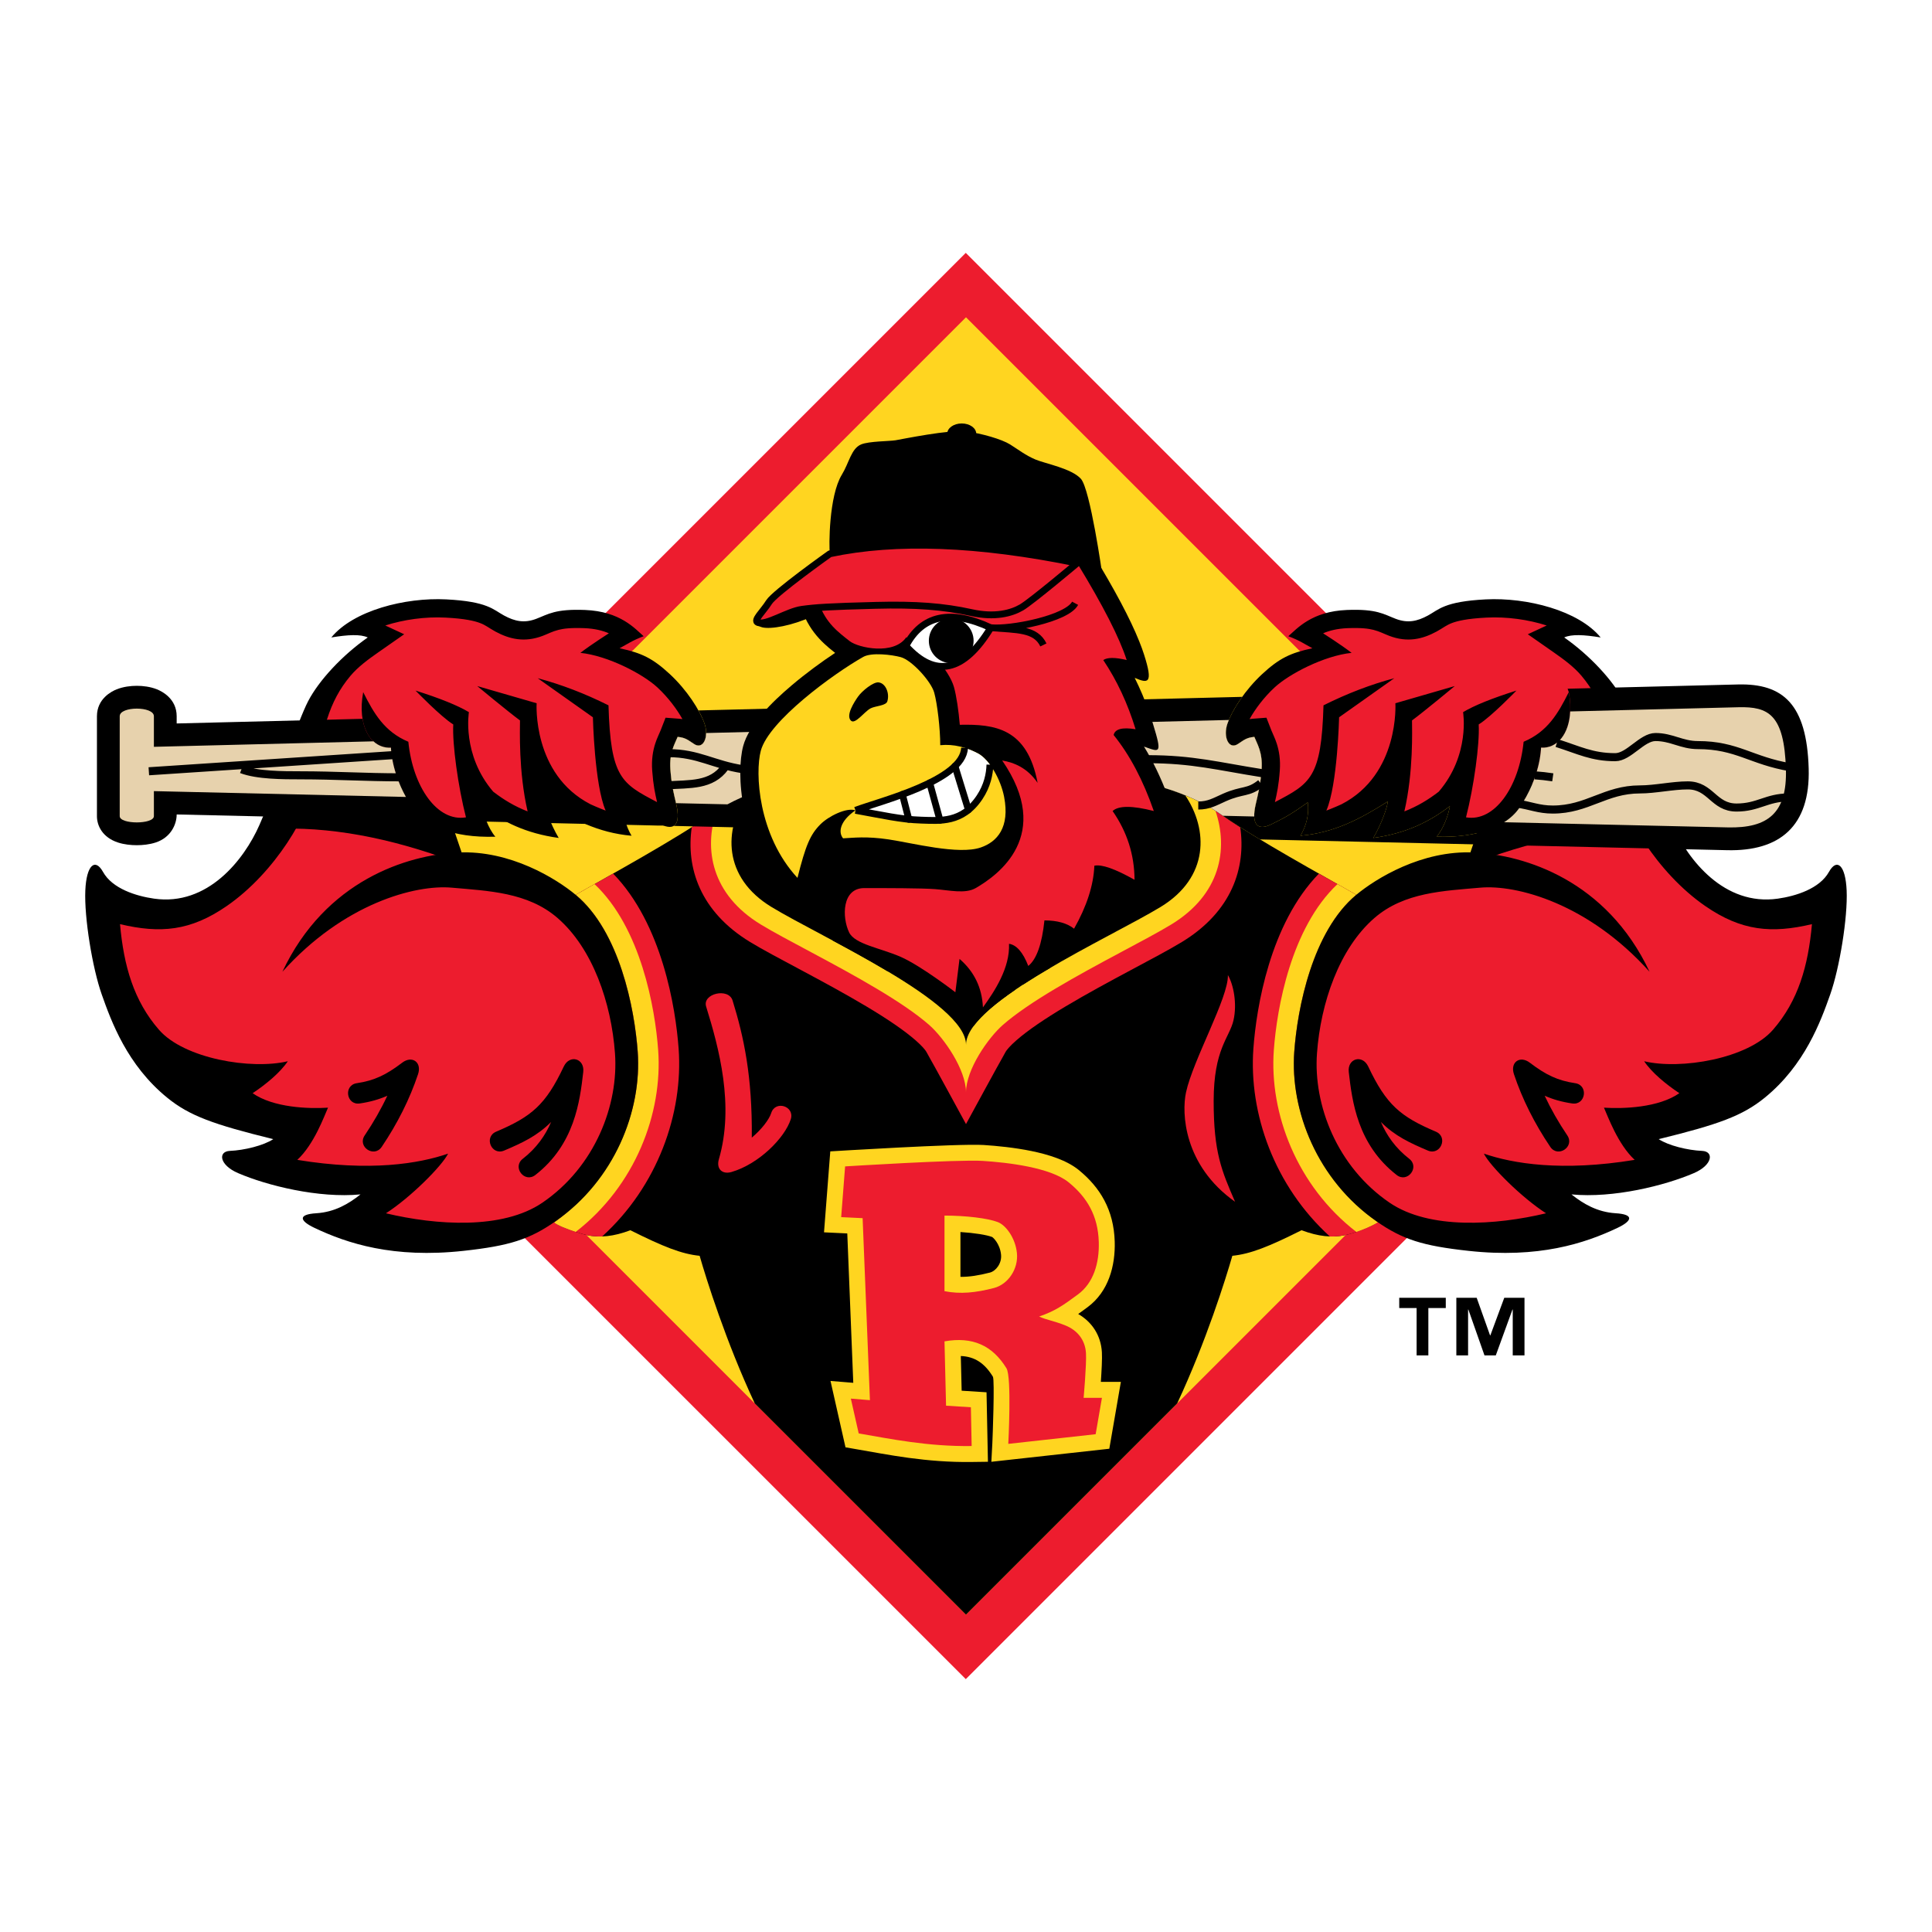 <?xml version="1.0" encoding="utf-8"?>
<!-- Generator: Adobe Illustrator 13.0.0, SVG Export Plug-In . SVG Version: 6.00 Build 14948)  -->
<!DOCTYPE svg PUBLIC "-//W3C//DTD SVG 1.0//EN" "http://www.w3.org/TR/2001/REC-SVG-20010904/DTD/svg10.dtd">
<svg version="1.0" id="Layer_1" xmlns="http://www.w3.org/2000/svg" xmlns:xlink="http://www.w3.org/1999/xlink" x="0px" y="0px"
	 width="192.756px" height="192.756px" viewBox="0 0 192.756 192.756" enable-background="new 0 0 192.756 192.756"
	 xml:space="preserve">
<g>
	<polygon fill-rule="evenodd" clip-rule="evenodd" fill="#FFFFFF" points="0,0 192.756,0 192.756,192.756 0,192.756 0,0 	"/>
	<polygon fill-rule="evenodd" clip-rule="evenodd" fill="#ED1C2E" points="25.206,96.378 96.356,25.229 167.506,96.378 
		96.357,167.527 25.206,96.378 	"/>
	<polygon fill-rule="evenodd" clip-rule="evenodd" fill="#FFD520" points="96.378,31.655 161.098,96.374 96.378,161.094 
		31.658,96.374 96.378,31.655 	"/>
	<path fill-rule="evenodd" clip-rule="evenodd" d="M75.644,62.313c-0.169-0.521,1.286-1.46,3.25-2.099
		c1.965-0.638,3.695-0.733,3.864-0.213c0.169,0.521-1.287,1.46-3.251,2.098C77.543,62.737,75.813,62.833,75.644,62.313
		L75.644,62.313z"/>
	<path fill-rule="evenodd" clip-rule="evenodd" d="M38.619,71.655L57.8,71.176c-0.871,1.189,5.598,3.991,6.524,5.949
		c2.252,4.76,4.989,5.378,0.639,5.225l-16.921-0.39L38.619,71.655L38.619,71.655z"/>
	<path fill-rule="evenodd" clip-rule="evenodd" fill="#ED1C2E" d="M31.483,92.917c5.209-4.081,10.549-5.313,13.658-5.035
		c1.846,0.167,3.767,0.282,5.604,0.681c1.879,0.409,3.723,1.118,5.322,2.502c3.709,3.208,5.6,8.856,5.972,13.973
		c0.39,5.361-2.06,11.781-7.54,15.516c-4.236,2.889-11.132,2.355-16.15,1.158c-0.73-0.176-0.842-0.832-0.21-1.236
		c1.636-1.053,3.561-2.809,4.792-4.164c-3.057,0.709-7.45,1.053-13.377,0.078c-0.693-0.113-0.868-0.695-0.353-1.174
		c0.759-0.701,1.388-1.713,1.883-2.689c0.236-0.467,0.436-0.912,0.6-1.297c-2.044,0.014-4.964-0.273-6.869-1.605
		c-0.458-0.32-0.452-0.818,0.015-1.127c0.75-0.494,1.518-1.082,2.162-1.686c-3.892,0.258-9.309-0.945-11.642-3.625
		c-2.648-3.043-3.671-6.681-4.051-10.924c-0.047-0.527,0.321-0.846,0.835-0.725c3.86,0.911,6.668,0.67,10.118-1.715
		c2.829-1.957,5.179-4.841,6.688-7.489c0.075-0.129,0.455-0.347,0.605-0.344c0.991,0.018,1.995,0.078,3.009,0.176l-1.199-3.665
		c-0.412-0.021-0.701-0.374-0.642-0.781c0.736-5.005,1.45-8.029,3.741-10.744c0.822-0.973,1.903-1.758,2.892-2.448l1.618-1.13
		l-0.81-0.376c-0.704-0.327-0.661-1.029,0.079-1.268c1.913-0.616,4.143-0.927,6.243-0.82c2.002,0.103,3.041,0.348,3.674,0.591
		c0.32,0.123,0.562,0.256,0.779,0.388c0.283,0.17,0.535,0.338,0.82,0.494c1.273,0.688,2.567,1.001,4.166,0.39
		c0.559-0.213,0.994-0.452,1.639-0.618c0.554-0.142,1.354-0.246,2.779-0.189c1.128,0.044,2,0.271,2.686,0.567
		c0.616,0.267,0.663,0.842,0.096,1.202c0,0-0.724,0.46-1.518,1.001c2.531,0.666,5.194,2.153,6.456,3.323
		c1.138,1.055,2.054,2.297,2.629,3.328c0.341,0.611-0.002,1.109-0.695,1.007c-0.094-0.014-0.191-0.024-0.293-0.032l-0.839-0.063
		l-0.306,0.784c-0.134,0.344-0.354,0.749-0.527,1.291c-0.205,0.641-0.345,1.431-0.271,2.436c0.103,1.415,0.274,2.189,0.47,3.04
		c0.164,0.706-0.337,1.094-0.98,0.758c-3.729-1.951-4.952-2.776-5.2-9.829c-0.719-0.352-1.439-0.676-2.16-0.975l1.666,1.18
		c0.087,0.062,0.285,0.433,0.288,0.54c0.001,0.069,0.167,6.649,1.215,9.053c0.3,0.691-0.16,1.175-0.865,0.912
		c-0.332-0.125-0.673-0.264-1.024-0.415c-0.174-0.074-0.362-0.159-0.536-0.238c-3.136-1.609-4.586-4.329-5.235-6.588
		c-0.439-1.528-0.527-2.876-0.538-3.598l-2.226-0.643c0.648,0.521,1.269,1.011,1.657,1.297c0.087,0.065,0.278,0.441,0.278,0.55
		c0,0.46-0.039,1.721,0.036,3.36c0.074,1.619,0.26,3.612,0.711,5.562c0.151,0.655-0.286,1.032-0.912,0.789
		c-1.38-0.537-2.542-1.246-3.602-2.064l-0.101-0.096c-1.682-1.961-2.327-4.078-2.552-5.696c-0.113-0.812-0.121-1.501-0.1-1.987
		c0.005-0.12,0.012-0.227,0.019-0.322c-0.507-0.272-1.137-0.558-1.892-0.857c0.528,0.475,1.045,0.903,1.414,1.129
		c0.13,0.079,0.334,0.467,0.325,0.619c-0.103,1.85,0.474,6.062,1.246,9.061c0.101,0.391-0.146,0.773-0.544,0.842
		c-3.447,0.595-5.949-3.411-6.499-7.75c-0.204-0.097-0.398-0.202-0.583-0.31c0.1,0.119,0.161,0.271,0.163,0.437
		c0,0,0.003,0.349,0.102,0.93c0.104,0.613,0.311,1.471,0.721,2.452c0.229,0.549-0.069,0.974-0.663,0.944l-3.965,3.708
		c2.532,0.449,5.125,1.129,7.766,2.022c0.825,0.279,0.752,1.177-0.107,1.319C39.769,86.595,35.067,88.482,31.483,92.917
		L31.483,92.917z"/>
	<path fill-rule="evenodd" clip-rule="evenodd" fill="#ED1C2E" d="M161.272,92.917c-5.209-4.081-10.548-5.313-13.657-5.035
		c-1.846,0.167-3.768,0.282-5.604,0.681c-1.879,0.409-3.724,1.118-5.322,2.502c-3.709,3.208-5.6,8.856-5.973,13.973
		c-0.389,5.361,2.062,11.781,7.541,15.516c4.236,2.889,11.131,2.355,16.15,1.158c0.73-0.176,0.842-0.832,0.211-1.236
		c-1.637-1.053-3.562-2.809-4.793-4.164c3.057,0.709,7.449,1.053,13.378,0.078c0.693-0.113,0.868-0.695,0.353-1.174
		c-0.759-0.701-1.387-1.713-1.882-2.689c-0.236-0.467-0.437-0.912-0.602-1.297c2.045,0.014,4.965-0.273,6.869-1.605
		c0.458-0.32,0.452-0.818-0.015-1.127c-0.748-0.494-1.517-1.082-2.162-1.686c3.892,0.258,9.309-0.945,11.643-3.625
		c2.648-3.043,3.671-6.681,4.051-10.924c0.048-0.527-0.32-0.846-0.836-0.725c-3.859,0.911-6.668,0.67-10.117-1.715
		c-2.829-1.957-5.178-4.841-6.688-7.489c-0.075-0.129-0.456-0.347-0.606-0.344c-0.99,0.018-1.993,0.078-3.008,0.176l1.198-3.665
		c0.412-0.021,0.701-0.374,0.642-0.781c-0.736-5.005-1.45-8.029-3.741-10.744c-0.821-0.973-1.902-1.758-2.891-2.448l-1.619-1.13
		l0.81-0.376c0.704-0.327,0.661-1.029-0.078-1.268c-1.912-0.616-4.144-0.927-6.243-0.82c-2.003,0.103-3.041,0.348-3.674,0.591
		c-0.319,0.123-0.562,0.256-0.779,0.388c-0.283,0.17-0.535,0.338-0.819,0.494c-1.273,0.688-2.567,1.001-4.166,0.39
		c-0.56-0.213-0.994-0.452-1.64-0.618c-0.554-0.142-1.354-0.246-2.778-0.189c-1.129,0.044-2.001,0.271-2.687,0.567
		c-0.616,0.267-0.662,0.842-0.096,1.202c0,0,0.725,0.46,1.518,1.001c-2.531,0.666-5.195,2.153-6.457,3.323
		c-1.139,1.055-2.054,2.297-2.629,3.328c-0.34,0.611,0.003,1.109,0.696,1.007c0.093-0.014,0.19-0.024,0.291-0.032l0.84-0.063
		l0.306,0.784c0.134,0.344,0.354,0.749,0.527,1.291c0.204,0.641,0.345,1.431,0.271,2.436c-0.104,1.415-0.274,2.189-0.471,3.04
		c-0.164,0.706,0.338,1.094,0.98,0.758c3.729-1.951,4.951-2.776,5.199-9.829c0.72-0.352,1.439-0.676,2.16-0.975l-1.666,1.18
		c-0.087,0.062-0.285,0.433-0.287,0.54c-0.002,0.069-0.168,6.649-1.214,9.053c-0.302,0.691,0.158,1.175,0.863,0.912
		c0.332-0.125,0.674-0.264,1.024-0.415c0.175-0.074,0.362-0.159,0.536-0.238c3.136-1.609,4.587-4.329,5.235-6.588
		c0.439-1.528,0.527-2.876,0.537-3.598l2.226-0.643c-0.647,0.521-1.268,1.011-1.656,1.297c-0.088,0.065-0.278,0.441-0.278,0.55
		c0,0.46,0.039,1.721-0.035,3.36c-0.074,1.619-0.261,3.612-0.711,5.562c-0.152,0.655,0.285,1.032,0.911,0.789
		c1.38-0.537,2.543-1.246,3.602-2.064l0.102-0.096c1.682-1.961,2.327-4.078,2.552-5.696c0.113-0.812,0.121-1.501,0.102-1.987
		c-0.006-0.12-0.013-0.227-0.019-0.322c0.506-0.272,1.135-0.558,1.891-0.857c-0.527,0.475-1.044,0.903-1.414,1.129
		c-0.13,0.079-0.333,0.467-0.325,0.619c0.104,1.85-0.474,6.062-1.246,9.061c-0.101,0.391,0.146,0.773,0.545,0.842
		c3.446,0.595,5.949-3.411,6.498-7.75c0.204-0.097,0.398-0.202,0.583-0.31c-0.099,0.119-0.16,0.271-0.162,0.437
		c0,0-0.003,0.349-0.101,0.93c-0.104,0.613-0.312,1.471-0.722,2.452c-0.229,0.549,0.068,0.974,0.662,0.944l3.966,3.708
		c-2.532,0.449-5.125,1.129-7.766,2.022c-0.824,0.279-0.752,1.177,0.106,1.319C152.988,86.595,157.688,88.482,161.272,92.917
		L161.272,92.917z"/>
	<path fill-rule="evenodd" clip-rule="evenodd" d="M75.304,140.021c-2.898-6.205-4.846-12.447-5.501-14.729
		c-1.819-0.184-3.637-0.914-6.909-2.551c-1.672,0.627-3.044,0.775-4.394,0.477c-0.957-0.242-2.776-0.867-3.219-1.258
		c0.313-0.201,1.11-0.854,1.11-0.854c5.172-4.217,7.641-10.598,7.234-16.184c-0.317-4.357-1.818-12.008-6.187-15.645
		c3.455-1.993,9.823-5.456,13.46-7.996c6.807-4.754,17.455-4.368,25.479-4.368c8.025,0,18.671-0.386,25.479,4.368
		c3.637,2.541,10.006,6.003,13.46,7.996c-4.368,3.637-5.871,11.288-6.187,15.645c-0.406,5.586,2.062,11.967,7.233,16.184l1.118,0.84
		c-1.137,0.682-2.7,1.166-3.228,1.271c-1.35,0.299-2.722,0.15-4.394-0.477c-3.271,1.637-5.09,2.367-6.907,2.551
		c-0.656,2.281-2.604,8.523-5.502,14.727l-21.074,21.074L75.304,140.021L75.304,140.021z"/>
	<path fill-rule="evenodd" clip-rule="evenodd" fill="#ED1C2E" d="M67.707,104.627c0.468,6.436-2.082,13.701-7.631,18.736
		c-0.538,0.018-1.059-0.031-1.575-0.145c-0.957-0.242-2.776-0.867-3.219-1.258c0.313-0.201,1.11-0.854,1.11-0.854
		c5.172-4.217,7.641-10.598,7.234-16.184c-0.317-4.357-1.818-12.008-6.187-15.645c1.033-0.596,2.329-1.323,3.732-2.118
		C66.062,92.184,67.41,100.541,67.707,104.627L67.707,104.627z"/>
	<path fill-rule="evenodd" clip-rule="evenodd" fill="#FFD520" d="M59.319,88.208c4.632,4.371,6.042,12.367,6.347,16.568
		c0.458,6.305-2.292,13.539-8.226,18.131c-0.884-0.291-1.852-0.676-2.159-0.945c0.313-0.201,1.11-0.854,1.11-0.854
		c5.172-4.217,7.641-10.598,7.234-16.184c-0.317-4.357-1.818-12.008-6.187-15.645C57.998,88.957,58.633,88.597,59.319,88.208
		L59.319,88.208z"/>
	<path fill-rule="evenodd" clip-rule="evenodd" fill="#ED1C2E" d="M125.05,104.627c-0.467,6.436,2.082,13.701,7.631,18.736
		c0.538,0.018,1.058-0.031,1.574-0.145c0.527-0.105,2.091-0.59,3.228-1.271l-1.118-0.84c-5.171-4.217-7.64-10.598-7.233-16.184
		c0.315-4.357,1.818-12.008,6.187-15.645c-1.033-0.596-2.328-1.323-3.732-2.118C126.693,92.184,125.347,100.541,125.05,104.627
		L125.05,104.627z"/>
	<path fill-rule="evenodd" clip-rule="evenodd" fill="#FFD520" d="M133.438,88.208c-4.634,4.371-6.042,12.367-6.348,16.568
		c-0.458,6.309,2.294,13.545,8.234,18.135c0.667-0.227,1.487-0.561,2.158-0.963l-1.118-0.84c-5.171-4.217-7.64-10.598-7.233-16.184
		c0.315-4.357,1.818-12.008,6.187-15.645C134.759,88.957,134.124,88.597,133.438,88.208L133.438,88.208z"/>
	<path fill-rule="evenodd" clip-rule="evenodd" fill="#ED1C2E" d="M99.996,105.549c-0.079,0.094-3.618,6.602-3.618,6.602
		s-3.539-6.508-3.618-6.602c0,0-0.387-0.707-0.387-0.689c-0.108-0.156-0.393-0.516-1.025-1.068c-1.149-1.006-2.856-2.158-4.91-3.383
		c-4.242-2.533-9.108-4.909-11.601-6.425c-5.002-3.042-6.407-7.426-5.82-11.452c0.68-0.433,1.313-0.852,1.881-1.249
		c0.783-0.547,1.617-1.024,2.49-1.443c-1.783,3.447-1.936,9.457,4.531,12.148c2.683,1.117,10.162,5.932,14.389,8.456
		c2.146,1.281,3.744,4.732,4.069,5.07c0.325-0.338,6.036-6.312,8.183-7.592c4.226-2.523,10.405-5.604,12.889-7.116
		c3.403-2.07,3.97-7.423,2.47-10.69c0.674,0.35,1.321,0.737,1.938,1.167c0.567,0.396,1.201,0.816,1.881,1.248
		c0.587,4.026-0.818,8.41-5.82,11.452c-2.493,1.517-7.357,3.892-11.601,6.425c-2.055,1.225-3.761,2.377-4.91,3.383
		c-0.633,0.553-0.917,0.912-1.025,1.068C100.382,104.842,99.996,105.549,99.996,105.549L99.996,105.549z"/>
	<path fill-rule="evenodd" clip-rule="evenodd" fill="#FFD520" d="M96.378,108.992c0-2.297-2.229-5.469-3.682-6.74
		c-1.291-1.129-3.125-2.357-5.209-3.6c-4.237-2.53-9.097-4.902-11.585-6.417c-4.922-2.993-5.709-7.528-4.407-11.348
		c0.946-0.602,1.958-1.112,3.021-1.546c-2.309,3.419-2.407,8.192,2.45,11.146c4.972,3.025,19.414,9.478,19.414,13.753
		c0-4.275,14.441-10.728,19.413-13.753c4.856-2.954,4.759-7.727,2.45-11.146c1.062,0.434,2.074,0.945,3.021,1.546
		c1.303,3.82,0.515,8.354-4.407,11.348c-2.49,1.516-7.349,3.888-11.586,6.417c-2.085,1.242-3.919,2.471-5.209,3.6
		C98.606,103.523,96.378,106.695,96.378,108.992L96.378,108.992z"/>
	<path fill-rule="evenodd" clip-rule="evenodd" d="M146.229,86.434l1.386-4.07l4.132-4.07l10.539-0.519l2.313,4.899
		C158.882,82.552,152.698,83.874,146.229,86.434L146.229,86.434z"/>
	<path fill-rule="evenodd" clip-rule="evenodd" d="M46.528,86.434l-1.385-4.07l-4.132-4.07l-10.54-0.519l-2.314,4.899
		C33.874,82.552,40.058,83.874,46.528,86.434L46.528,86.434z"/>
	<path fill-rule="evenodd" clip-rule="evenodd" d="M51.879,71.877c-1.139-0.836-4.265-3.428-4.265-3.428l5.926,1.714
		c0,0-0.449,7.09,5.38,10.082c0.17,0.077,0.34,0.152,0.509,0.225c0.341,0.147,0.672,0.282,0.995,0.402
		c-1.115-2.558-1.271-9.309-1.271-9.309l-5.508-3.899c2.363,0.631,4.718,1.534,7.064,2.707c0.209,7.222,1.296,7.797,4.847,9.656
		c-0.202-0.878-0.379-1.68-0.486-3.143c-0.081-1.1,0.073-1.978,0.302-2.694c0.178-0.559,0.404-0.977,0.542-1.331l0.489-1.254
		l1.342,0.102c0.118,0.008,0.231,0.022,0.341,0.038c-0.543-0.974-1.416-2.158-2.497-3.16c-1.439-1.335-4.92-3.16-7.684-3.45
		c1.061-0.817,2.842-1.95,2.842-1.95c-0.606-0.262-1.395-0.471-2.442-0.513c-1.383-0.054-2.112,0.048-2.583,0.17
		c-0.617,0.157-1.031,0.389-1.565,0.593c-1.839,0.704-3.346,0.324-4.734-0.426c-0.295-0.16-0.555-0.333-0.848-0.511
		c-0.187-0.113-0.395-0.229-0.671-0.334c-0.541-0.208-1.5-0.446-3.464-0.546c-2.016-0.103-4.164,0.196-6,0.788l1.884,0.875
		l-2.59,1.809c-0.991,0.693-2.003,1.433-2.76,2.329c-2.185,2.589-2.87,5.479-3.618,10.611c-0.451,3.095-3.88,9.008-8.719,12.355
		c-3.637,2.517-6.651,2.766-10.663,1.818c0.374,4.172,1.371,7.648,3.887,10.539c2.516,2.889,9.217,4.01,12.854,3.139
		c-0.748,1.121-2.192,2.316-3.512,3.188c2.067,1.445,5.58,1.57,7.523,1.445c-0.374,0.82-1.37,3.637-3.064,5.207
		c7.274,1.193,12.157,0.373,15.046-0.623c-0.622,1.246-3.761,4.383-6.202,5.953c5.007,1.195,11.634,1.65,15.607-1.057
		c5.26-3.586,7.618-9.762,7.244-14.904c-0.365-5.027-2.222-10.465-5.738-13.507c-2.971-2.57-6.903-2.693-10.541-3.019
		c-3.637-0.327-10.787,1.571-16.903,8.39c4.297-9.131,12.463-11.657,17.522-11.9c5.208-0.25,9.805,2.613,11.744,4.228
		c4.368,3.637,5.866,11.288,6.183,15.645c0.43,5.918-2.308,12.814-8.188,16.914c-2.614,1.822-4.6,2.457-9.204,2.959
		c-6.98,0.762-11.57-0.73-14.872-2.301c-1.465-0.697-1.67-1.338,0.207-1.453c1.831-0.117,3.225-0.941,4.4-1.879
		c-4.184,0.4-9.328-0.881-12.217-2.125c-1.871-0.805-2.028-2.166-0.807-2.217c1.407-0.059,3.343-0.525,4.32-1.172
		c-5.962-1.465-8.35-2.32-10.576-4.131c-4.009-3.26-5.59-7.631-6.533-10.293c-0.937-2.648-1.76-7.693-1.642-10.389
		c0.11-2.527,0.974-3.269,1.766-1.848c0.931,1.671,3.292,2.409,5.097,2.667c5.338,0.764,8.975-3.873,10.5-7.333
		c1.7-3.858,3.794-10.311,4.871-12.376c1.077-2.066,3.402-4.574,5.945-6.35c-0.725-0.337-1.958-0.277-3.637,0
		c2.208-2.684,7.345-4.009,11.477-3.798c4.131,0.211,4.678,1.025,5.755,1.608c1.077,0.583,2.019,0.788,3.22,0.329
		c1.2-0.458,1.877-1,4.868-0.881c3.52,0.138,4.989,1.877,5.842,2.619c-1.147,0.43-1.618,0.783-2.4,1.2
		c2.19,0.464,3.312,1.005,5.007,2.576s2.991,3.579,3.467,4.945c0.453,1.299-0.111,2.591-0.989,2.067
		c-0.542-0.325-0.836-0.678-1.695-0.743c-0.254,0.653-0.848,1.538-0.724,3.233c0.124,1.695,0.353,2.434,0.601,3.547
		c0.417,1.876-0.124,2.647-1.572,1.942c-1.448-0.706-2.082-1.089-3.636-2.189c-0.146,1.217,0.147,2.331,0.735,3.329
		c-3.347-0.295-5.923-1.648-8.716-3.417c0.035,0.542,0.62,2.242,1.448,3.636c-3.291-0.453-5.638-1.629-7.645-3.178
		c0.129,0.789,0.6,2.197,1.323,3.055c-4.306,0.132-7.045-1.128-8.234-2.852c-2.175-3.154-2.183-6.029-2.183-6.029
		c-2.038,0.107-3.389-2.192-2.768-5.543c1.068,2.125,2.112,3.945,4.505,4.951c0.446,4.511,2.905,8.031,5.749,7.54
		c-0.78-3.029-1.375-7.319-1.267-9.269c-1.215-0.744-3.766-3.379-3.766-3.379c2.44,0.77,4.215,1.488,5.327,2.153
		c0,0-0.729,4.254,2.424,7.933c1.018,0.786,2.124,1.46,3.433,1.969C51.722,76.966,51.879,72.806,51.879,71.877L51.879,71.877z"/>
	<path fill-rule="evenodd" clip-rule="evenodd" d="M36.387,113.279c0.878-1.303,1.63-2.619,2.256-3.957
		c-0.834,0.369-1.715,0.619-2.746,0.77c-1.35,0.199-1.646-1.826-0.296-2.023c1.739-0.256,2.933-0.832,4.517-2.039
		c0.997-0.76,1.988-0.051,1.591,1.139c-0.833,2.49-2.044,4.91-3.626,7.254C37.321,115.553,35.625,114.408,36.387,113.279
		L36.387,113.279z"/>
	<path fill-rule="evenodd" clip-rule="evenodd" d="M49.499,112.908c3.539-1.504,4.941-2.674,6.749-6.502
		c0.585-1.238,2.099-0.807,1.942,0.553c-0.336,2.916-0.859,7.221-4.778,10.27c-1.077,0.838-2.333-0.779-1.256-1.615
		c1.384-1.076,2.257-2.342,2.83-3.674c-1.408,1.406-2.889,2.088-4.687,2.852C49.043,115.326,48.243,113.443,49.499,112.908
		L49.499,112.908z"/>
	<path fill-rule="evenodd" clip-rule="evenodd" d="M140.877,71.877c1.14-0.836,4.266-3.428,4.266-3.428l-5.926,1.714
		c0,0,0.447,7.09-5.381,10.082c-0.171,0.077-0.34,0.152-0.509,0.225c-0.342,0.147-0.673,0.282-0.995,0.402
		c1.114-2.558,1.271-9.309,1.271-9.309l5.508-3.899c-2.363,0.631-4.719,1.534-7.065,2.707c-0.209,7.222-1.296,7.797-4.847,9.656
		c0.203-0.878,0.38-1.68,0.486-3.143c0.081-1.1-0.072-1.978-0.302-2.694c-0.179-0.559-0.403-0.977-0.542-1.331l-0.488-1.254
		l-1.343,0.102c-0.117,0.008-0.231,0.022-0.34,0.038c0.542-0.974,1.415-2.158,2.497-3.16c1.439-1.335,4.92-3.16,7.683-3.45
		c-1.061-0.817-2.842-1.95-2.842-1.95c0.605-0.262,1.395-0.471,2.442-0.513c1.383-0.054,2.111,0.048,2.583,0.17
		c0.616,0.157,1.03,0.389,1.564,0.593c1.84,0.704,3.346,0.324,4.733-0.426c0.296-0.16,0.557-0.333,0.849-0.511
		c0.188-0.113,0.396-0.229,0.672-0.334c0.54-0.208,1.499-0.446,3.464-0.546c2.015-0.103,4.162,0.196,5.999,0.788l-1.884,0.875
		l2.59,1.809c0.991,0.693,2.003,1.433,2.761,2.329c2.184,2.589,2.87,5.479,3.617,10.611c0.45,3.095,3.881,9.008,8.719,12.355
		c3.637,2.517,6.651,2.766,10.662,1.818c-0.373,4.172-1.371,7.648-3.887,10.539c-2.516,2.889-9.217,4.01-12.854,3.139
		c0.747,1.121,2.192,2.316,3.512,3.188c-2.067,1.445-5.58,1.57-7.522,1.445c0.374,0.82,1.37,3.637,3.064,5.207
		c-7.275,1.193-12.157,0.373-15.047-0.623c0.623,1.246,3.762,4.383,6.203,5.953c-5.007,1.195-11.635,1.65-15.608-1.057
		c-5.259-3.586-7.618-9.762-7.244-14.904c0.366-5.027,2.222-10.465,5.738-13.507c2.971-2.57,6.903-2.693,10.54-3.019
		c3.637-0.327,10.788,1.571,16.904,8.39c-4.298-9.131-12.463-11.657-17.522-11.9c-5.208-0.25-9.805,2.613-11.745,4.228
		c-4.367,3.637-5.866,11.288-6.182,15.645c-0.431,5.918,2.308,12.814,8.188,16.914c2.613,1.822,4.6,2.457,9.204,2.959
		c6.979,0.762,11.57-0.73,14.872-2.301c1.464-0.697,1.67-1.338-0.207-1.453c-1.831-0.117-3.226-0.941-4.4-1.879
		c4.184,0.4,9.328-0.881,12.216-2.125c1.871-0.805,2.028-2.166,0.808-2.217c-1.407-0.059-3.344-0.525-4.32-1.172
		c5.962-1.465,8.35-2.32,10.576-4.131c4.009-3.26,5.59-7.631,6.532-10.293c0.937-2.648,1.76-7.693,1.642-10.389
		c-0.109-2.527-0.974-3.269-1.766-1.848c-0.931,1.671-3.293,2.409-5.097,2.667c-5.338,0.764-8.975-3.873-10.499-7.333
		c-1.7-3.858-3.794-10.311-4.871-12.376c-1.077-2.066-3.402-4.574-5.945-6.35c0.725-0.337,1.959-0.277,3.637,0
		c-2.207-2.684-7.345-4.009-11.476-3.798c-4.133,0.211-4.68,1.025-5.756,1.608c-1.077,0.583-2.02,0.788-3.221,0.329
		c-1.2-0.458-1.876-1-4.867-0.881c-3.52,0.138-4.988,1.877-5.843,2.619c1.147,0.43,1.619,0.783,2.401,1.2
		c-2.19,0.464-3.312,1.005-5.007,2.576c-1.695,1.571-2.991,3.579-3.469,4.945c-0.451,1.299,0.112,2.591,0.99,2.067
		c0.542-0.325,0.835-0.678,1.695-0.743c0.254,0.653,0.848,1.538,0.724,3.233c-0.124,1.695-0.354,2.434-0.601,3.547
		c-0.417,1.876,0.124,2.647,1.571,1.942s2.082-1.089,3.638-2.189c0.146,1.217-0.148,2.331-0.735,3.329
		c3.346-0.295,5.922-1.648,8.714-3.417c-0.034,0.542-0.618,2.242-1.447,3.636c3.291-0.453,5.639-1.629,7.646-3.178
		c-0.13,0.789-0.6,2.197-1.325,3.055c4.307,0.132,7.047-1.128,8.234-2.852c2.175-3.154,2.184-6.029,2.184-6.029
		c2.037,0.107,3.39-2.192,2.768-5.543c-1.067,2.125-2.111,3.945-4.506,4.951c-0.445,4.511-2.904,8.031-5.747,7.54
		c0.779-3.029,1.374-7.319,1.266-9.269c1.216-0.744,3.766-3.379,3.766-3.379c-2.439,0.77-4.215,1.488-5.325,2.153
		c0,0,0.729,4.254-2.425,7.933c-1.018,0.786-2.124,1.46-3.433,1.969C141.034,76.966,140.877,72.806,140.877,71.877L140.877,71.877z"
		/>
	<path fill-rule="evenodd" clip-rule="evenodd" d="M156.369,113.279c-0.879-1.303-1.63-2.619-2.257-3.957
		c0.834,0.369,1.716,0.619,2.745,0.77c1.35,0.199,1.646-1.826,0.297-2.023c-1.739-0.256-2.933-0.832-4.517-2.039
		c-0.996-0.76-1.988-0.051-1.591,1.139c0.832,2.49,2.044,4.91,3.626,7.254C155.435,115.553,157.132,114.408,156.369,113.279
		L156.369,113.279z"/>
	<path fill-rule="evenodd" clip-rule="evenodd" d="M143.259,112.908c-3.541-1.504-4.942-2.674-6.75-6.502
		c-0.585-1.238-2.099-0.807-1.941,0.553c0.336,2.916,0.858,7.221,4.777,10.27c1.076,0.838,2.333-0.779,1.256-1.615
		c-1.384-1.076-2.257-2.342-2.829-3.674c1.408,1.406,2.889,2.088,4.687,2.852C143.713,115.326,144.514,113.443,143.259,112.908
		L143.259,112.908z"/>
	<path fill-rule="evenodd" clip-rule="evenodd" d="M17.626,72.18l18.545-0.463c0.306,1.838,1.4,2.956,2.835,2.88
		c0,0,0.008,2.875,2.183,6.029c0.3,0.436,0.7,0.842,1.2,1.203l-24.762-0.57c0,0.989-0.585,2.305-2.101,2.799
		c-0.622,0.202-1.304,0.268-1.876,0.268c-0.573,0-1.255-0.065-1.877-0.268c-1.516-0.494-2.101-1.641-2.101-2.63V71.46
		c0-1.75,1.464-2.485,1.966-2.684c0.67-0.267,1.403-0.352,2.012-0.352c0.608,0,1.342,0.084,2.011,0.352
		c0.501,0.199,1.966,0.934,1.966,2.684V72.18L17.626,72.18z"/>
	<path fill-rule="evenodd" clip-rule="evenodd" d="M156.4,68.714l16.996-0.425c4.522-0.113,6.865,1.992,7.056,8.372
		c0.174,5.788-2.907,8.284-8.129,8.163l-46.615-1.074c-1.428-0.862-2.763-1.705-3.851-2.466c-6.808-4.754-17.454-4.368-25.479-4.368
		c-1.853,0-2.487,2.38-2.451,6.102l-26.712-0.616c0.426-0.251,0.519-0.978,0.27-2.102c-0.248-1.113-0.477-1.853-0.601-3.547
		c-0.124-1.695,0.47-2.58,0.724-3.233c0.859,0.065,1.153,0.418,1.695,0.743c0.878,0.524,1.441-0.768,0.989-2.067
		c-0.137-0.394-0.342-0.842-0.604-1.316l54.246-1.354c-0.693,0.965-1.206,1.916-1.471,2.67c-0.451,1.299,0.112,2.591,0.99,2.067
		c0.542-0.325,0.835-0.678,1.695-0.743c0.254,0.653,0.848,1.538,0.724,3.233c-0.124,1.695-0.354,2.434-0.601,3.547
		c-0.417,1.876,0.124,2.647,1.571,1.942s2.082-1.089,3.638-2.189c0.146,1.217-0.148,2.331-0.735,3.329
		c3.346-0.295,5.922-1.648,8.714-3.417c-0.034,0.542-0.618,2.242-1.447,3.636c3.291-0.453,5.639-1.629,7.646-3.178
		c-0.13,0.789-0.6,2.197-1.325,3.055c4.307,0.132,7.047-1.128,8.234-2.852c2.175-3.154,2.184-6.029,2.184-6.029
		c2.037,0.107,3.39-2.192,2.768-5.543L156.4,68.714L156.4,68.714z"/>
	<path fill-rule="evenodd" clip-rule="evenodd" fill="#E7D2AD" d="M15.354,71.46v3.05l21.904-0.547
		c0.478,0.441,1.076,0.668,1.749,0.634c0,0,0.006,2.229,1.492,4.915l-25.145-0.581v2.496c0,0.834-3.41,0.834-3.41,0V71.46
		C11.944,70.444,15.354,70.444,15.354,71.46L15.354,71.46z"/>
	<path fill-rule="evenodd" clip-rule="evenodd" fill="#E7D2AD" d="M70.452,73.134l52.151-1.303
		c-0.053,0.125-0.099,0.247-0.141,0.364c-0.451,1.299,0.112,2.591,0.99,2.067c0.542-0.325,0.835-0.678,1.695-0.743
		c0.254,0.653,0.848,1.538,0.724,3.233c-0.124,1.695-0.354,2.434-0.601,3.547c-0.101,0.454-0.146,0.843-0.136,1.163l-3.124-0.071
		l-0.154-0.108c-6.808-4.754-17.454-4.368-25.479-4.368c-7.392,0-17.008-0.329-23.8,3.335l-5.131-0.118
		c-0.232-1.023-0.446-1.772-0.563-3.38c-0.124-1.695,0.47-2.58,0.724-3.233c0.859,0.065,1.153,0.418,1.695,0.743
		C69.963,74.656,70.445,74.024,70.452,73.134L70.452,73.134z"/>
	<path fill-rule="evenodd" clip-rule="evenodd" fill="#E7D2AD" d="M156.661,70.981l16.793-0.42c2.966-0.073,4.563,0.708,4.727,6.167
		c0.132,4.373-1.771,5.916-5.805,5.822l-22.312-0.514c0.644-0.41,1.144-0.889,1.503-1.41c2.175-3.154,2.184-6.029,2.184-6.029
		C155.367,74.682,156.552,73.251,156.661,70.981L156.661,70.981z"/>
	<path fill="none" stroke="#000000" stroke-width="0.804" stroke-miterlimit="2.613" d="M14.849,76.95l24.317-1.608 M24.093,76.75
		c1.558,0.603,4.17,0.603,5.878,0.603c3.517,0,6.481,0.201,9.998,0.201 M66.698,75.142c2.964,0,4.471,1.156,7.436,1.608
		 M66.498,78.357c2.361-0.151,4.471,0.05,5.828-1.809 M114.527,75.745c4.472,0,6.984,0.704,11.456,1.407 M119.552,80.366
		c1.056,0,1.648-0.375,2.613-0.804c1.808-0.804,2.36-0.401,3.617-1.407 M153.113,77.353c0.704,0.049,1.105,0.101,1.809,0.201
		 M155.323,74.137c2.211,0.704,3.518,1.407,5.828,1.407c1.356,0,2.662-2.01,4.02-2.01c1.607,0,2.612,0.804,4.221,0.804
		c3.919,0,5.326,1.558,9.244,2.211 M151.305,80.166c1.407,0.201,2.211,0.603,3.617,0.603c3.467,0,5.225-2.009,8.691-2.009
		c1.507,0,3.266-0.402,4.772-0.402c2.312,0,2.563,2.21,4.874,2.21c2.16,0,3.015-1.004,5.175-1.004"/>
	<path fill-rule="evenodd" clip-rule="evenodd" fill="#FFD520" d="M109.832,137.871h1.997l-0.397,2.303l-0.756,4.367l-11.769,1.301
		l0.1-1.871c0.026-0.492,0.246-6.311,0.054-6.621c-0.816-1.33-1.794-2.004-3.201-2.061l0.084,3.461l2.482,0.158l0.14,6.932
		l-1.601,0.021c-2.259,0.033-4.364-0.15-6.315-0.412c-1.899-0.258-3.649-0.592-5.249-0.869l-1.046-0.182l-1.496-6.621l2.272,0.186
		l-0.598-14.904l-2.321-0.111l0.625-8.076c0,0,12.791-0.795,15.303-0.637c1.298,0.084,3.068,0.256,4.755,0.6
		c1.637,0.336,3.498,0.891,4.732,1.896c2.134,1.74,3.493,3.979,3.588,7.135c0.071,2.412-0.608,4.992-2.705,6.547
		c-0.337,0.248-0.645,0.475-0.938,0.684c1.332,0.768,2.262,2.082,2.363,3.814C109.974,135.533,109.904,136.807,109.832,137.871
		L109.832,137.871L109.832,137.871z M98.765,126.965c0.598-0.154,1.2-0.926,1.11-1.791c-0.112-1.104-0.814-1.73-0.893-1.76
		c-0.537-0.207-1.739-0.404-3.158-0.494v4.471C96.698,127.402,97.632,127.256,98.765,126.965L98.765,126.965z"/>
	<path fill-rule="evenodd" clip-rule="evenodd" fill="#ED1C2E" d="M73.089,99.818c1.123,3.627,1.978,7.58,1.918,13.682
		c0.995-0.836,1.733-1.811,1.939-2.457c0.415-1.299,2.363-0.678,1.95,0.621c-0.593,1.861-3.174,4.463-5.904,5.264
		c-0.947,0.279-1.546-0.32-1.27-1.268c1.563-5.367,0.009-11.104-1.27-15.234C70.049,99.125,72.685,98.516,73.089,99.818
		L73.089,99.818z"/>
	<path fill-rule="evenodd" clip-rule="evenodd" fill="#ED1C2E" d="M122.507,97.283c0.558,0.943,0.938,2.85,0.558,4.514
		c-0.397,1.738-1.978,2.84-1.978,8.059c0,5.137,0.797,6.953,2.137,10.047c-5.136-3.637-5.34-8.865-4.897-10.912
		C119.029,105.738,122.587,99.5,122.507,97.283L122.507,97.283z"/>
	<path fill-rule="evenodd" clip-rule="evenodd" d="M82.461,84.459c-0.32,0.628-0.647,1.632-1.134,3.572
		c-0.43,1.71-1.898,2.087-3.098,0.793c-4.43-4.778-4.804-11.71-4.079-14.4c0.568-2.107,2.836-4.355,4.851-6.059
		c1.42-1.201,2.966-2.333,4.319-3.227c-0.194-0.154-0.389-0.31-0.583-0.472c-0.324-0.272-0.667-0.583-1.003-0.949
		c-0.688-0.747-1.307-1.675-1.748-2.919c-0.32-0.905-0.031-1.735,0.417-2.288c0.382-0.471,0.89-0.775,1.295-0.977
		c0.841-0.416,1.982-0.737,3.197-1.001c2.423-0.527,5.755-0.949,9.121-1.271c6.626-0.635,13.384-0.895,13.384-0.895
		c0.391-0.016,1.419,0.536,1.621,0.87c2.171,3.558,3.734,6.485,4.641,8.749c0.189,0.469,0.348,0.906,0.478,1.312
		c0.952,2.965,0.397,2.892-0.932,2.334c0.538,1.072,1.013,2.196,1.426,3.372c0.141,0.399,0.274,0.808,0.4,1.221
		c0.937,3.055,0.701,2.824-0.898,2.262c0.882,1.44,1.655,3.047,2.326,4.811c0.126,0.335,0.251,0.678,0.371,1.026
		c0.58,1.677-0.452,2.799-2.172,2.356c-0.241-0.062-0.473-0.116-0.691-0.164c0.532,1.304,0.869,2.678,0.99,4.113
		c0.032,0.375,0.049,0.755,0.052,1.14c0.009,1.686-1.244,2.422-2.712,1.593c-0.185-0.104-0.363-0.202-0.535-0.293
		c-0.394-0.208-0.737-0.376-1.038-0.508c-0.3,1.388-0.83,2.796-1.564,4.217c-0.132,0.257-0.272,0.515-0.42,0.776
		c-0.582,1.025-1.789,1.261-2.714,0.528c-0.057-0.046-0.127-0.091-0.211-0.136c-0.214,1.02-0.596,1.892-1.048,2.626
		c-0.928,0.543-1.833,1.096-2.685,1.652c-0.191-0.055-0.374-0.145-0.54-0.275c-0.057,0.266-0.152,0.541-0.271,0.816
		c-1.812,1.238-3.311,2.473-4.154,3.625c-0.449-0.281-0.78-0.834-0.857-1.617c-0.555,0.33-1.306,0.246-2.055-0.332
		c0,0-0.231-0.178-0.606-0.455c-1.121-0.83-3.202-2.299-4.47-2.854c-0.202-0.089-0.409-0.171-0.62-0.251
		c-1.771-1.056-3.65-2.084-5.419-3.034c-0.533-1.11-0.788-2.62-0.512-3.963c0.302-1.466,1.395-3.097,3.644-3.097
		c2.275,0,3.339-1.063,2.164-1.237c-2.058-0.307-3.21-0.141-4.185-0.092c-0.276,0.014-1.301-0.433-1.48-0.642
		C82.625,84.697,82.538,84.579,82.461,84.459L82.461,84.459z"/>
	<path fill-rule="evenodd" clip-rule="evenodd" fill="#ED1C2E" d="M107.47,56.182c2.583,4.234,4.229,7.458,4.939,9.67
		c-1.141-0.276-1.919-0.276-2.337,0c1.362,2.032,2.438,4.332,3.224,6.903c-1.329-0.216-2.059-0.023-2.188,0.578
		c1.61,1.991,2.946,4.52,4.007,7.583c-2.145-0.551-3.515-0.551-4.111,0c1.446,2.078,2.177,4.365,2.189,6.86
		c-1.941-1.094-3.277-1.562-4.008-1.405c-0.081,1.95-0.756,4.043-2.025,6.284c-0.687-0.547-1.672-0.823-2.956-0.828
		c-0.246,2.364-0.783,3.879-1.611,4.545c-0.531-1.362-1.172-2.099-1.922-2.21c0.101,2.401-1.427,4.723-2.603,6.344
		c-0.091-1.963-0.87-3.574-2.335-4.836l-0.415,3.327c0,0-3.43-2.646-5.455-3.532c-2.025-0.889-4.575-1.251-5.145-2.44
		c-0.724-1.508-0.724-4.421,1.508-4.421c2.232,0,5.663,0,7.068,0.104c1.405,0.104,3.005,0.5,4.051-0.104
		c2.215-1.279,7.791-5.249,2.645-12.73c1.198,0.208,2.5,0.725,3.534,2.232c-1.034-5.455-4.258-5.869-7.764-5.795
		c-0.119-1.404-0.335-2.874-0.581-3.759c-0.47-1.687-2.853-4.439-4.769-4.963c-1.228,1.788-4.761,1.063-5.641,0.372
		c-1.136-0.894-2.364-1.786-3.067-3.772C80.646,57.215,107.47,56.182,107.47,56.182L107.47,56.182z"/>
	<path fill-rule="evenodd" clip-rule="evenodd" fill="#FFD520" d="M84.893,71.895c-0.529-0.529,0.338-1.858,0.705-2.382
		c0.409-0.585,1.524-1.483,2.051-1.431c0.706,0.07,1.128,1.078,0.881,1.889c-0.138,0.452-1.2,0.45-1.678,0.705
		C86.218,71.014,85.316,72.318,84.893,71.895L84.893,71.895L84.893,71.895z M93.809,74.347c0-1.634-0.292-4.132-0.603-5.247
		c-0.31-1.115-2.229-3.234-3.335-3.537c-0.887-0.242-2.917-0.493-3.749-0.022c-3.034,1.718-9.417,6.396-10.215,9.357
		c-0.589,2.184-0.282,8.44,3.657,12.689c0.813-3.235,1.27-4.323,2.292-5.346c0.809-0.809,2.591-1.697,3.496-1.396
		c-1.618,1.115-1.714,2.23-1.237,2.795c1.058-0.053,2.308-0.223,4.542,0.108c2.349,0.35,6.972,1.567,9.192,0.805
		c1.65-0.566,2.919-2.009,2.331-5.053c-0.335-1.734-1.464-3.738-2.632-4.341C96.378,74.556,95.183,74.214,93.809,74.347
		L93.809,74.347z"/>
	<path fill-rule="evenodd" clip-rule="evenodd" fill="#FFFFFF" d="M85.351,80.846c2.334-0.892,10.764-2.943,10.881-6.238
		c0.447,0.141,0.883,0.328,1.314,0.551c0.423,0.219,0.841,0.622,1.218,1.129c-0.026,0.934-0.261,2.104-1.034,3.264
		c-1.723,2.585-3.979,2.324-5.796,2.273C89.888,81.77,87.956,81.314,85.351,80.846L85.351,80.846z"/>
	<path fill="none" stroke="#000000" stroke-width="0.682" stroke-miterlimit="2.613" d="M85.351,80.846
		c2.334-0.892,10.764-2.943,10.881-6.238 M98.765,76.289c-0.026,0.934-0.261,2.104-1.034,3.264
		c-1.723,2.585-3.979,2.324-5.796,2.273c-2.046-0.057-3.978-0.512-6.583-0.98"/>
	
		<path fill="none" stroke="#000000" stroke-width="0.682" stroke-linecap="round" stroke-linejoin="round" stroke-miterlimit="2.613" d="
		M95.277,76.438l1.343,4.366 M93.781,81.84l-1.026-3.732 M90.032,79.261l0.64,2.483"/>
	
		<path fill-rule="evenodd" clip-rule="evenodd" fill="#FFFFFF" stroke="#000000" stroke-width="0.682" stroke-miterlimit="2.613" d="
		M90.379,64.448c2.935,3.232,5.759,2.626,8.471-1.819C94.822,60.764,91.998,61.37,90.379,64.448L90.379,64.448z"/>
	<path fill="none" stroke="#000000" stroke-width="0.682" stroke-miterlimit="2.613" d="M104.101,64.344
		c-0.785-1.612-2.604-1.509-5.25-1.716c1.923,0.207,7.585-0.887,8.413-2.439"/>
	<path fill-rule="evenodd" clip-rule="evenodd" d="M92.672,63.93c0-1.233,1-2.233,2.232-2.233c1.233,0,2.232,1,2.232,2.233
		s-0.999,2.232-2.232,2.232C93.671,66.162,92.672,65.163,92.672,63.93L92.672,63.93z"/>
	<path fill-rule="evenodd" clip-rule="evenodd" d="M82.795,55.251c-0.104-0.724-0.104-5.766,1.198-7.894
		c0.734-1.201,0.931-2.604,1.922-3.017c0.787-0.328,2.809-0.311,3.429-0.414c0.621-0.104,5.448-1.095,7.034-0.887
		c1.585,0.206,3.567,0.784,4.395,1.301c0.827,0.517,1.552,1.094,2.542,1.509c0.991,0.413,3.594,0.887,4.525,1.921
		c0.931,1.035,2.129,9.506,2.129,9.506s-0.707-1.01-2.5-1.094C100.412,55.85,82.877,55.828,82.795,55.251L82.795,55.251z"/>
	
		<path fill-rule="evenodd" clip-rule="evenodd" fill="#ED1C2E" stroke="#000000" stroke-width="0.682" stroke-linecap="round" stroke-linejoin="round" stroke-miterlimit="2.613" d="
		M82.795,55.251c0,0-5.499,3.905-6.076,4.835s-1.616,1.83-1.094,2.025c0.827,0.31,2.958-1.122,4.362-1.314
		c1.403-0.194,2.721-0.281,7.376-0.401c4.008-0.104,6.757,0.104,9.567,0.724c2.336,0.517,3.99,0.06,4.982-0.517
		c0.99-0.577,5.559-4.421,5.559-4.421C97.604,54.161,89.378,53.851,82.795,55.251L82.795,55.251z"/>
	<path fill-rule="evenodd" clip-rule="evenodd" fill="#ED1C2E" d="M108.113,139.463c0,0,0.301-3.338,0.235-4.459
		c-0.079-1.334-0.869-2.291-2.062-2.768c-1.177-0.471-1.904-0.549-2.61-0.887c1.591-0.549,2.375-1.098,3.888-2.217
		c1.513-1.121,2.125-3.08,2.062-5.221c-0.079-2.633-1.176-4.459-3.003-5.947c-1.826-1.492-6.104-1.984-8.581-2.141
		s-13.725,0.549-13.725,0.549l-0.392,5.062l2.14,0.102l0.729,18.16l-1.904-0.156l0.784,3.473c3.164,0.547,6.919,1.32,11.269,1.258
		l-0.077-3.869l-2.477-0.156l-0.156-6.418c2.79-0.494,4.772,0.391,6.185,2.688c0.534,0.871,0.18,7.539,0.18,7.539l8.716-0.963
		l0.627-3.629H108.113L108.113,139.463L108.113,139.463z M99.162,128.506c-1.826,0.471-3.339,0.627-4.93,0.314v-7.541
		c2.096,0,4.303,0.258,5.321,0.65c0.792,0.303,1.748,1.568,1.905,3.08C101.623,126.594,100.584,128.139,99.162,128.506
		L99.162,128.506z"/>
	<path fill-rule="evenodd" clip-rule="evenodd" d="M95.951,44.297c0.8,0,1.448-0.459,1.448-1.025c0-0.565-0.648-1.024-1.448-1.024
		c-0.798,0-1.446,0.459-1.446,1.024C94.504,43.838,95.152,44.297,95.951,44.297L95.951,44.297z"/>
	<path fill-rule="evenodd" clip-rule="evenodd" d="M144.245,130.506h-1.738v4.719h-1.172v-4.719h-1.733v-1.025h4.644V130.506
		L144.245,130.506L144.245,130.506z M152.098,135.225h-1.172v-4.57h-0.028l-1.662,4.57h-1.13l-1.607-4.57h-0.028v4.57h-1.172v-5.744
		h2.03l1.336,3.752h0.026l1.39-3.752h2.018V135.225L152.098,135.225z"/>
</g>
</svg>
